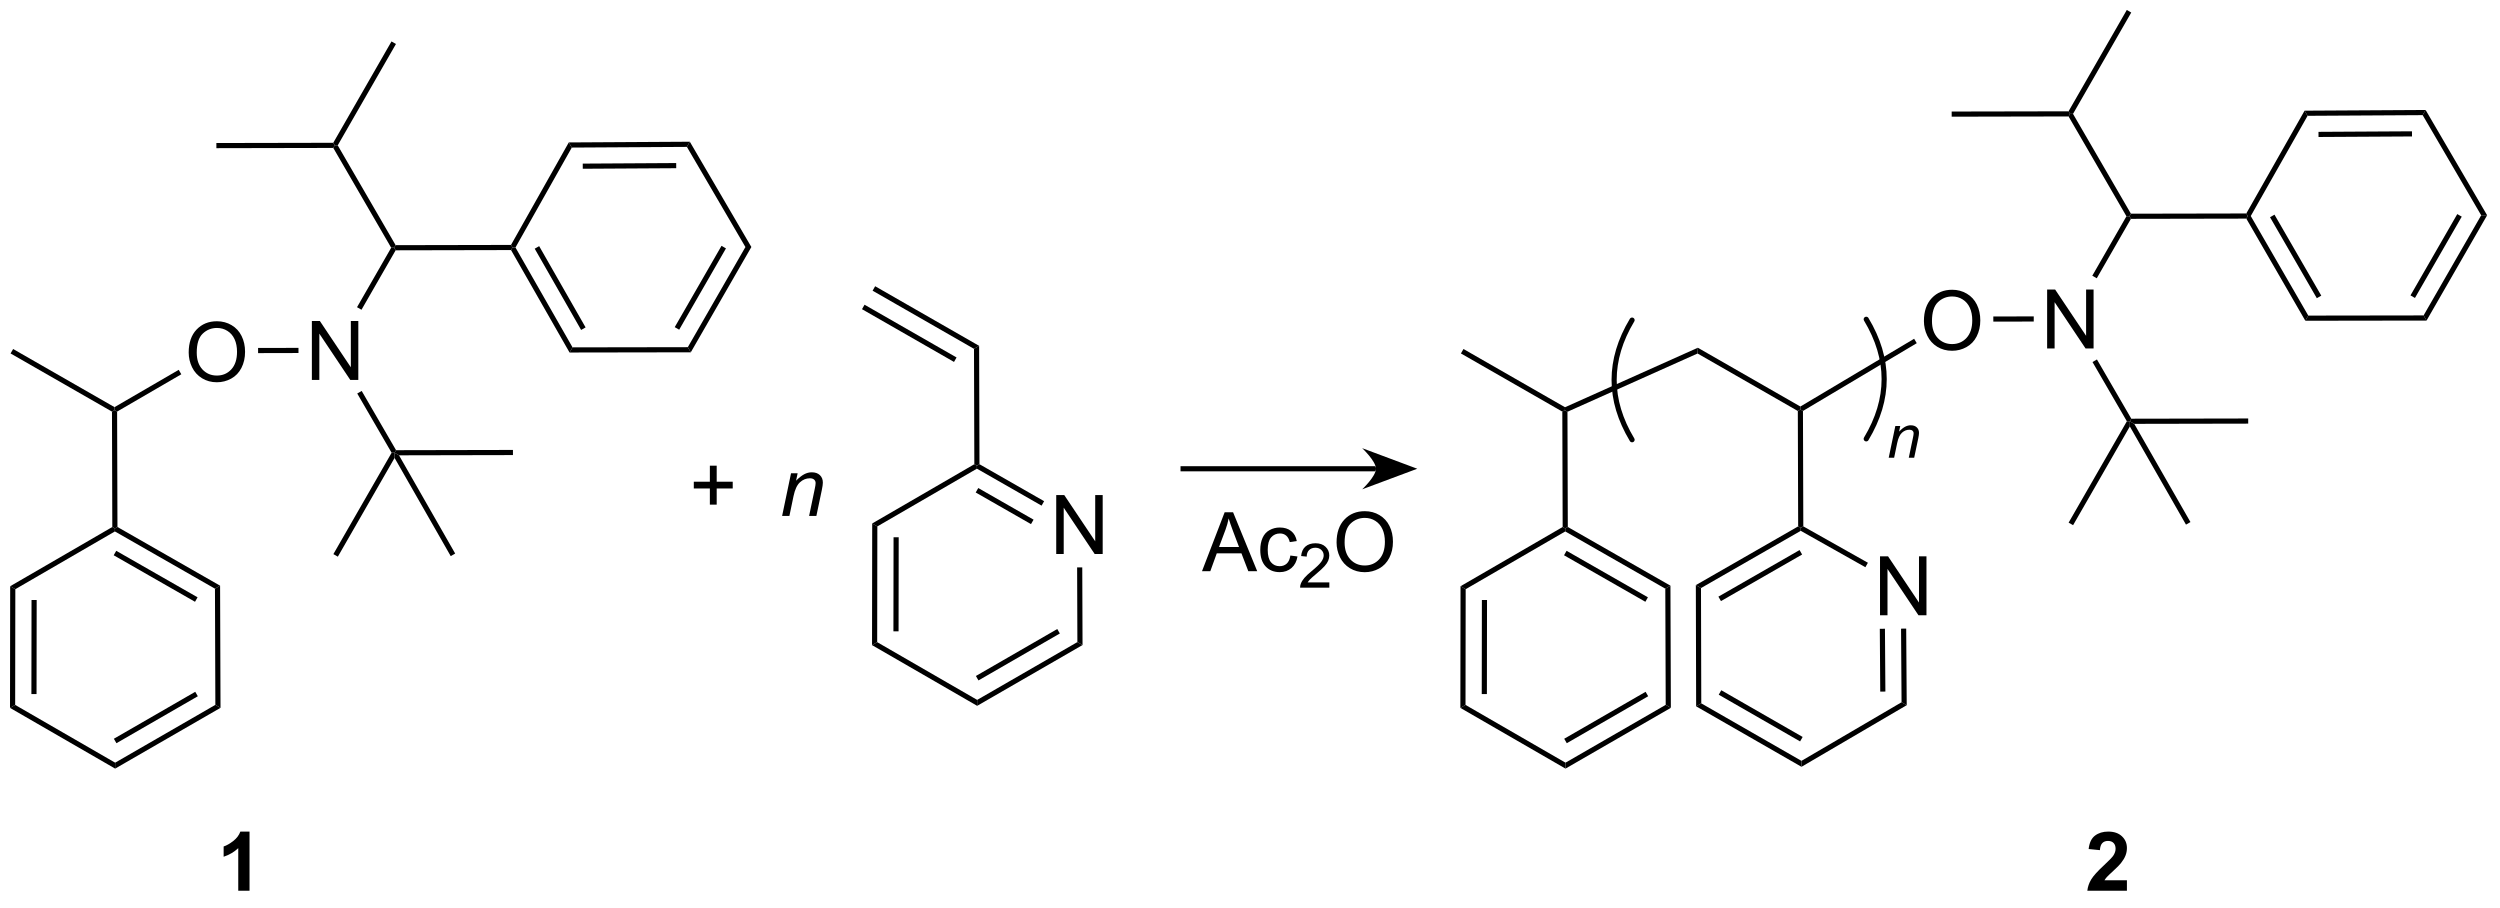 <?xml version="1.0" encoding="UTF-8"?>
<!DOCTYPE svg PUBLIC '-//W3C//DTD SVG 1.0//EN'
          'http://www.w3.org/TR/2001/REC-SVG-20010904/DTD/svg10.dtd'>
<svg stroke-dasharray="none" shape-rendering="auto" xmlns="http://www.w3.org/2000/svg" font-family="'Dialog'" text-rendering="auto" width="333" fill-opacity="1" color-interpolation="auto" color-rendering="auto" preserveAspectRatio="xMidYMid meet" font-size="12px" viewBox="0 0 333 121" fill="black" xmlns:xlink="http://www.w3.org/1999/xlink" stroke="black" image-rendering="auto" stroke-miterlimit="10" stroke-linecap="square" stroke-linejoin="miter" font-style="normal" stroke-width="1" height="121" stroke-dashoffset="0" font-weight="normal" stroke-opacity="1"
><!--Generated by the Batik Graphics2D SVG Generator--><defs id="genericDefs"
  /><g
  ><defs id="defs1"
    ><clipPath clipPathUnits="userSpaceOnUse" id="clipPath1"
      ><path d="M0.646 0.646 L250.195 0.646 L250.195 90.667 L0.646 90.667 L0.646 0.646 Z"
      /></clipPath
      ><clipPath clipPathUnits="userSpaceOnUse" id="clipPath2"
      ><path d="M-1.16 10.392 L-1.16 97.91 L241.451 97.91 L241.451 10.392 Z"
      /></clipPath
    ></defs
    ><g stroke-width="0.5" transform="scale(1.333,1.333) translate(-0.646,-0.646) matrix(1.029,0,0,1.029,1.839,-10.043)" stroke-linejoin="round" stroke-linecap="round"
    ><path fill="none" d="M157.329 41.474 Q153.844 47.282 157.329 53.09" clip-path="url(#clipPath2)"
    /></g
    ><g transform="matrix(1.371,0,0,1.371,1.591,-14.252)"
    ><path d="M182.337 54.869 L182.982 51.784 L183.458 51.784 L183.346 52.321 Q183.656 52.005 183.925 51.859 Q184.196 51.714 184.479 51.714 Q184.853 51.714 185.066 51.918 Q185.281 52.121 185.281 52.46 Q185.281 52.632 185.205 53 L184.812 54.869 L184.287 54.869 L184.696 52.913 Q184.758 52.629 184.758 52.493 Q184.758 52.338 184.651 52.243 Q184.545 52.146 184.345 52.146 Q183.941 52.146 183.625 52.437 Q183.311 52.727 183.162 53.434 L182.864 54.869 L182.337 54.869 Z" stroke="none" clip-path="url(#clipPath2)"
    /></g
    ><g stroke-width="0.5" transform="matrix(1.371,0,0,1.371,1.591,-14.252)" stroke-linejoin="round" stroke-linecap="round"
    ><path fill="none" d="M180.154 53.032 Q183.639 47.224 180.154 41.416" clip-path="url(#clipPath2)"
    /></g
    ><g transform="matrix(1.371,0,0,1.371,1.591,-14.252)"
    ><path d="M17.172 44.646 Q17.172 43.219 17.938 42.414 Q18.704 41.607 19.915 41.607 Q20.706 41.607 21.342 41.987 Q21.98 42.365 22.313 43.042 Q22.649 43.719 22.649 44.578 Q22.649 45.451 22.297 46.138 Q21.946 46.826 21.3 47.18 Q20.657 47.534 19.909 47.534 Q19.102 47.534 18.464 47.143 Q17.829 46.75 17.5 46.076 Q17.172 45.398 17.172 44.646 ZM17.954 44.656 Q17.954 45.693 18.508 46.289 Q19.066 46.883 19.907 46.883 Q20.761 46.883 21.313 46.281 Q21.868 45.68 21.868 44.576 Q21.868 43.875 21.631 43.354 Q21.394 42.833 20.938 42.547 Q20.485 42.258 19.917 42.258 Q19.112 42.258 18.532 42.813 Q17.954 43.365 17.954 44.656 Z" stroke="none" clip-path="url(#clipPath2)"
    /></g
    ><g transform="matrix(1.371,0,0,1.371,1.591,-14.252)"
    ><path d="M29.139 47.311 L29.139 41.584 L29.917 41.584 L32.925 46.079 L32.925 41.584 L33.652 41.584 L33.652 47.311 L32.873 47.311 L29.865 42.811 L29.865 47.311 L29.139 47.311 Z" stroke="none" clip-path="url(#clipPath2)"
    /></g
    ><g transform="matrix(1.371,0,0,1.371,1.591,-14.252)"
    ><path d="M185.759 41.587 Q185.759 40.16 186.525 39.355 Q187.291 38.547 188.502 38.547 Q189.293 38.547 189.929 38.928 Q190.567 39.305 190.9 39.982 Q191.236 40.66 191.236 41.519 Q191.236 42.391 190.884 43.079 Q190.533 43.766 189.887 44.12 Q189.244 44.475 188.496 44.475 Q187.689 44.475 187.051 44.084 Q186.416 43.691 186.088 43.016 Q185.759 42.339 185.759 41.587 ZM186.541 41.597 Q186.541 42.633 187.095 43.23 Q187.653 43.824 188.494 43.824 Q189.348 43.824 189.9 43.222 Q190.455 42.62 190.455 41.516 Q190.455 40.816 190.218 40.295 Q189.981 39.774 189.525 39.488 Q189.072 39.199 188.504 39.199 Q187.7 39.199 187.119 39.753 Q186.541 40.305 186.541 41.597 Z" stroke="none" clip-path="url(#clipPath2)"
    /></g
    ><g transform="matrix(1.371,0,0,1.371,1.591,-14.252)"
    ><path d="M197.729 44.253 L197.729 38.526 L198.508 38.526 L201.516 43.021 L201.516 38.526 L202.242 38.526 L202.242 44.253 L201.464 44.253 L198.456 39.753 L198.456 44.253 L197.729 44.253 Z" stroke="none" clip-path="url(#clipPath2)"
    /></g
    ><g transform="matrix(1.371,0,0,1.371,1.591,-14.252)"
    ><path d="M181.493 70.17 L181.493 64.443 L182.272 64.443 L185.28 68.938 L185.28 64.443 L186.006 64.443 L186.006 70.17 L185.228 70.17 L182.22 65.67 L182.22 70.17 L181.493 70.17 Z" stroke="none" clip-path="url(#clipPath2)"
    /></g
    ><g transform="matrix(1.371,0,0,1.371,1.591,-14.252)"
    ><path d="M113.534 56.186 L132.519 56.186 L132.519 55.686 L113.534 55.686 ZM136.534 55.936 L131.179 57.936 C131.179 57.936 132.519 56.686 132.519 55.936 C132.519 55.186 131.179 53.936 131.179 53.936 Z" stroke="none" clip-path="url(#clipPath2)"
    /></g
    ><g transform="matrix(1.371,0,0,1.371,1.591,-14.252)"
    ><path d="M67.806 59.423 L67.806 57.853 L66.246 57.853 L66.246 57.196 L67.806 57.196 L67.806 55.639 L68.47 55.639 L68.47 57.196 L70.027 57.196 L70.027 57.853 L68.47 57.853 L68.47 59.423 L67.806 59.423 Z" stroke="none" clip-path="url(#clipPath2)"
    /></g
    ><g transform="matrix(1.371,0,0,1.371,1.591,-14.252)"
    ><path d="M74.826 60.524 L75.693 56.376 L76.333 56.376 L76.182 57.097 Q76.599 56.673 76.961 56.477 Q77.326 56.282 77.706 56.282 Q78.208 56.282 78.495 56.556 Q78.784 56.829 78.784 57.285 Q78.784 57.517 78.682 58.011 L78.154 60.524 L77.448 60.524 L77.997 57.894 Q78.081 57.511 78.081 57.329 Q78.081 57.121 77.938 56.993 Q77.794 56.863 77.526 56.863 Q76.982 56.863 76.557 57.254 Q76.135 57.644 75.935 58.595 L75.534 60.524 L74.826 60.524 Z" stroke="none" clip-path="url(#clipPath2)"
    /></g
    ><g transform="matrix(1.371,0,0,1.371,1.591,-14.252)"
    ><path d="M101.458 64.219 L101.458 58.493 L102.237 58.493 L105.245 62.987 L105.245 58.493 L105.971 58.493 L105.971 64.219 L105.192 64.219 L102.185 59.719 L102.185 64.219 L101.458 64.219 Z" stroke="none" clip-path="url(#clipPath2)"
    /></g
    ><g transform="matrix(1.371,0,0,1.371,1.591,-14.252)"
    ><path d="M-0.171 67.349 L0.329 67.638 L0.313 78.882 L-0.188 79.171 ZM1.903 68.69 L1.89 77.829 L2.39 77.829 L2.403 68.691 Z" stroke="none" clip-path="url(#clipPath2)"
    /></g
    ><g transform="matrix(1.371,0,0,1.371,1.591,-14.252)"
    ><path d="M-0.188 79.171 L0.313 78.882 L10.027 84.493 L10.027 85.07 Z" stroke="none" clip-path="url(#clipPath2)"
    /></g
    ><g transform="matrix(1.371,0,0,1.371,1.591,-14.252)"
    ><path d="M10.027 85.07 L10.027 84.493 L19.763 78.876 L20.264 79.164 ZM10.152 82.602 L18.059 78.04 L17.809 77.607 L9.902 82.169 Z" stroke="none" clip-path="url(#clipPath2)"
    /></g
    ><g transform="matrix(1.371,0,0,1.371,1.591,-14.252)"
    ><path d="M20.264 79.164 L19.763 78.876 L19.724 67.588 L20.223 67.297 Z" stroke="none" clip-path="url(#clipPath2)"
    /></g
    ><g transform="matrix(1.371,0,0,1.371,1.591,-14.252)"
    ><path d="M20.223 67.297 L19.724 67.588 L10.002 62.028 L10.002 61.74 L10.251 61.594 ZM18.034 68.428 L10.133 63.909 L9.885 64.343 L17.786 68.862 Z" stroke="none" clip-path="url(#clipPath2)"
    /></g
    ><g transform="matrix(1.371,0,0,1.371,1.591,-14.252)"
    ><path d="M9.751 61.596 L10.002 61.74 L10.002 62.028 L0.329 67.638 L-0.171 67.349 Z" stroke="none" clip-path="url(#clipPath2)"
    /></g
    ><g transform="matrix(1.371,0,0,1.371,1.591,-14.252)"
    ><path d="M10.251 61.594 L10.002 61.74 L9.751 61.596 L9.718 50.385 L9.967 50.24 L10.218 50.383 Z" stroke="none" clip-path="url(#clipPath2)"
    /></g
    ><g transform="matrix(1.371,0,0,1.371,1.591,-14.252)"
    ><path d="M10.218 50.383 L9.967 50.24 L9.966 49.951 L16.202 46.326 L16.454 46.758 Z" stroke="none" clip-path="url(#clipPath2)"
    /></g
    ><g transform="matrix(1.371,0,0,1.371,1.591,-14.252)"
    ><path d="M9.966 49.951 L9.967 50.24 L9.718 50.385 L-0.134 44.736 L0.115 44.303 Z" stroke="none" clip-path="url(#clipPath2)"
    /></g
    ><g transform="matrix(1.371,0,0,1.371,1.591,-14.252)"
    ><path d="M23.915 44.702 L23.914 44.202 L27.838 44.193 L27.839 44.693 Z" stroke="none" clip-path="url(#clipPath2)"
    /></g
    ><g transform="matrix(1.371,0,0,1.371,1.591,-14.252)"
    ><path d="M33.547 48.627 L33.98 48.377 L37.319 54.133 L37.175 54.383 L36.887 54.384 Z" stroke="none" clip-path="url(#clipPath2)"
    /></g
    ><g transform="matrix(1.371,0,0,1.371,1.591,-14.252)"
    ><path d="M33.96 40.49 L33.526 40.241 L36.845 34.465 L37.133 34.465 L37.278 34.714 Z" stroke="none" clip-path="url(#clipPath2)"
    /></g
    ><g transform="matrix(1.371,0,0,1.371,1.591,-14.252)"
    ><path d="M37.278 34.714 L37.133 34.465 L37.277 34.214 L48.487 34.191 L48.633 34.44 L48.489 34.691 Z" stroke="none" clip-path="url(#clipPath2)"
    /></g
    ><g transform="matrix(1.371,0,0,1.371,1.591,-14.252)"
    ><path d="M37.277 34.214 L37.133 34.465 L36.845 34.465 L31.219 24.768 L31.363 24.517 L31.651 24.517 Z" stroke="none" clip-path="url(#clipPath2)"
    /></g
    ><g transform="matrix(1.371,0,0,1.371,1.591,-14.252)"
    ><path d="M36.887 54.384 L37.175 54.383 L37.175 54.886 L31.663 64.479 L31.229 64.23 Z" stroke="none" clip-path="url(#clipPath2)"
    /></g
    ><g transform="matrix(1.371,0,0,1.371,1.591,-14.252)"
    ><path d="M37.606 54.632 L37.175 54.383 L37.319 54.133 L48.675 54.109 L48.676 54.609 Z" stroke="none" clip-path="url(#clipPath2)"
    /></g
    ><g transform="matrix(1.371,0,0,1.371,1.591,-14.252)"
    ><path d="M37.175 54.886 L37.175 54.383 L37.606 54.632 L43.063 64.175 L42.629 64.424 Z" stroke="none" clip-path="url(#clipPath2)"
    /></g
    ><g transform="matrix(1.371,0,0,1.371,1.591,-14.252)"
    ><path d="M31.651 24.517 L31.363 24.517 L31.218 24.268 L36.875 14.421 L37.308 14.671 Z" stroke="none" clip-path="url(#clipPath2)"
    /></g
    ><g transform="matrix(1.371,0,0,1.371,1.591,-14.252)"
    ><path d="M31.218 24.268 L31.363 24.517 L31.219 24.768 L19.863 24.791 L19.862 24.291 Z" stroke="none" clip-path="url(#clipPath2)"
    /></g
    ><g transform="matrix(1.371,0,0,1.371,1.591,-14.252)"
    ><path d="M48.489 34.691 L48.633 34.44 L48.921 34.44 L54.465 44.143 L54.175 44.644 ZM50.789 34.558 L55.299 42.452 L55.733 42.204 L51.223 34.309 Z" stroke="none" clip-path="url(#clipPath2)"
    /></g
    ><g transform="matrix(1.371,0,0,1.371,1.591,-14.252)"
    ><path d="M54.175 44.644 L54.465 44.143 L65.665 44.124 L65.954 44.624 Z" stroke="none" clip-path="url(#clipPath2)"
    /></g
    ><g transform="matrix(1.371,0,0,1.371,1.591,-14.252)"
    ><path d="M65.954 44.624 L65.665 44.124 L71.261 34.396 L71.839 34.394 ZM64.826 42.428 L69.371 34.528 L68.938 34.279 L64.393 42.179 Z" stroke="none" clip-path="url(#clipPath2)"
    /></g
    ><g transform="matrix(1.371,0,0,1.371,1.591,-14.252)"
    ><path d="M71.839 34.394 L71.261 34.396 L65.574 24.666 L65.86 24.164 Z" stroke="none" clip-path="url(#clipPath2)"
    /></g
    ><g transform="matrix(1.371,0,0,1.371,1.591,-14.252)"
    ><path d="M65.86 24.164 L65.574 24.666 L54.393 24.733 L54.1 24.234 ZM64.535 26.237 L55.456 26.291 L55.459 26.791 L64.538 26.737 Z" stroke="none" clip-path="url(#clipPath2)"
    /></g
    ><g transform="matrix(1.371,0,0,1.371,1.591,-14.252)"
    ><path d="M54.1 24.234 L54.393 24.733 L48.921 34.44 L48.633 34.44 L48.487 34.191 Z" stroke="none" clip-path="url(#clipPath2)"
    /></g
    ><g transform="matrix(1.371,0,0,1.371,1.591,-14.252)"
    ><path d="M140.738 67.349 L141.238 67.638 L141.222 78.882 L140.722 79.171 ZM142.812 68.69 L142.799 77.829 L143.299 77.829 L143.312 68.691 Z" stroke="none" clip-path="url(#clipPath2)"
    /></g
    ><g transform="matrix(1.371,0,0,1.371,1.591,-14.252)"
    ><path d="M140.722 79.171 L141.222 78.882 L150.936 84.493 L150.936 85.07 Z" stroke="none" clip-path="url(#clipPath2)"
    /></g
    ><g transform="matrix(1.371,0,0,1.371,1.591,-14.252)"
    ><path d="M150.936 85.07 L150.936 84.493 L160.672 78.876 L161.173 79.164 ZM151.061 82.602 L158.968 78.04 L158.718 77.607 L150.811 82.169 Z" stroke="none" clip-path="url(#clipPath2)"
    /></g
    ><g transform="matrix(1.371,0,0,1.371,1.591,-14.252)"
    ><path d="M161.173 79.164 L160.672 78.876 L160.633 67.588 L161.132 67.297 Z" stroke="none" clip-path="url(#clipPath2)"
    /></g
    ><g transform="matrix(1.371,0,0,1.371,1.591,-14.252)"
    ><path d="M161.132 67.297 L160.633 67.588 L150.912 62.028 L150.911 61.74 L151.16 61.594 ZM158.943 68.428 L151.042 63.909 L150.794 64.343 L158.695 68.862 Z" stroke="none" clip-path="url(#clipPath2)"
    /></g
    ><g transform="matrix(1.371,0,0,1.371,1.591,-14.252)"
    ><path d="M150.66 61.596 L150.911 61.74 L150.912 62.028 L141.238 67.638 L140.738 67.349 Z" stroke="none" clip-path="url(#clipPath2)"
    /></g
    ><g transform="matrix(1.371,0,0,1.371,1.591,-14.252)"
    ><path d="M151.16 61.594 L150.911 61.74 L150.66 61.596 L150.627 50.385 L150.876 50.24 L151.127 50.401 Z" stroke="none" clip-path="url(#clipPath2)"
    /></g
    ><g transform="matrix(1.371,0,0,1.371,1.591,-14.252)"
    ><path d="M151.127 50.401 L150.876 50.24 L150.89 49.96 L163.794 44.18 L163.767 44.74 Z" stroke="none" clip-path="url(#clipPath2)"
    /></g
    ><g transform="matrix(1.371,0,0,1.371,1.591,-14.252)"
    ><path d="M150.89 49.96 L150.876 50.24 L150.627 50.385 L140.776 44.736 L141.024 44.303 Z" stroke="none" clip-path="url(#clipPath2)"
    /></g
    ><g transform="matrix(1.371,0,0,1.371,1.591,-14.252)"
    ><path d="M163.767 44.74 L163.794 44.18 L173.755 49.891 L173.757 50.18 L173.507 50.325 Z" stroke="none" clip-path="url(#clipPath2)"
    /></g
    ><g transform="matrix(1.371,0,0,1.371,1.591,-14.252)"
    ><path d="M174.007 50.322 L173.757 50.18 L173.755 49.891 L184.807 43.307 L185.063 43.736 Z" stroke="none" clip-path="url(#clipPath2)"
    /></g
    ><g transform="matrix(1.371,0,0,1.371,1.591,-14.252)"
    ><path d="M173.507 50.325 L173.757 50.18 L174.007 50.322 L174.041 61.534 L173.791 61.68 L173.541 61.536 Z" stroke="none" clip-path="url(#clipPath2)"
    /></g
    ><g transform="matrix(1.371,0,0,1.371,1.591,-14.252)"
    ><path d="M192.502 41.643 L192.501 41.143 L196.429 41.135 L196.429 41.635 Z" stroke="none" clip-path="url(#clipPath2)"
    /></g
    ><g transform="matrix(1.371,0,0,1.371,1.591,-14.252)"
    ><path d="M202.137 45.57 L202.569 45.319 L205.908 51.075 L205.764 51.326 L205.476 51.326 Z" stroke="none" clip-path="url(#clipPath2)"
    /></g
    ><g transform="matrix(1.371,0,0,1.371,1.591,-14.252)"
    ><path d="M202.551 37.432 L202.117 37.183 L205.436 31.408 L205.725 31.407 L205.87 31.657 Z" stroke="none" clip-path="url(#clipPath2)"
    /></g
    ><g transform="matrix(1.371,0,0,1.371,1.591,-14.252)"
    ><path d="M205.87 31.657 L205.725 31.407 L205.869 31.157 L217.079 31.135 L217.225 31.384 L217.081 31.635 Z" stroke="none" clip-path="url(#clipPath2)"
    /></g
    ><g transform="matrix(1.371,0,0,1.371,1.591,-14.252)"
    ><path d="M205.869 31.157 L205.725 31.407 L205.436 31.408 L199.811 21.709 L199.955 21.459 L200.244 21.459 Z" stroke="none" clip-path="url(#clipPath2)"
    /></g
    ><g transform="matrix(1.371,0,0,1.371,1.591,-14.252)"
    ><path d="M173.541 61.536 L173.791 61.68 L173.792 61.968 L164.1 67.53 L163.599 67.241 ZM173.676 63.837 L165.791 68.362 L166.04 68.795 L173.925 64.27 Z" stroke="none" clip-path="url(#clipPath2)"
    /></g
    ><g transform="matrix(1.371,0,0,1.371,1.591,-14.252)"
    ><path d="M163.599 67.241 L164.1 67.53 L164.128 78.73 L163.629 79.02 Z" stroke="none" clip-path="url(#clipPath2)"
    /></g
    ><g transform="matrix(1.371,0,0,1.371,1.591,-14.252)"
    ><path d="M163.629 79.02 L164.128 78.73 L173.861 84.317 L173.864 84.895 ZM165.823 77.89 L173.728 82.428 L173.977 81.994 L166.072 77.456 Z" stroke="none" clip-path="url(#clipPath2)"
    /></g
    ><g transform="matrix(1.371,0,0,1.371,1.591,-14.252)"
    ><path d="M173.864 84.895 L173.861 84.317 L183.586 78.622 L184.088 78.907 Z" stroke="none" clip-path="url(#clipPath2)"
    /></g
    ><g transform="matrix(1.371,0,0,1.371,1.591,-14.252)"
    ><path d="M184.088 78.907 L183.586 78.622 L183.537 71.471 L184.037 71.468 ZM182.015 77.584 L181.973 71.482 L181.473 71.486 L181.515 77.588 Z" stroke="none" clip-path="url(#clipPath2)"
    /></g
    ><g transform="matrix(1.371,0,0,1.371,1.591,-14.252)"
    ><path d="M180.316 65.069 L180.071 65.504 L173.792 61.968 L173.791 61.68 L174.041 61.534 Z" stroke="none" clip-path="url(#clipPath2)"
    /></g
    ><g transform="matrix(1.371,0,0,1.371,1.591,-14.252)"
    ><path d="M205.476 51.326 L205.764 51.326 L205.764 51.828 L200.251 61.421 L199.817 61.172 Z" stroke="none" clip-path="url(#clipPath2)"
    /></g
    ><g transform="matrix(1.371,0,0,1.371,1.591,-14.252)"
    ><path d="M206.195 51.575 L205.764 51.326 L205.908 51.075 L217.264 51.053 L217.265 51.553 Z" stroke="none" clip-path="url(#clipPath2)"
    /></g
    ><g transform="matrix(1.371,0,0,1.371,1.591,-14.252)"
    ><path d="M205.764 51.828 L205.764 51.326 L206.195 51.575 L211.654 61.117 L211.22 61.366 Z" stroke="none" clip-path="url(#clipPath2)"
    /></g
    ><g transform="matrix(1.371,0,0,1.371,1.591,-14.252)"
    ><path d="M200.244 21.459 L199.955 21.459 L199.81 21.209 L205.469 11.364 L205.902 11.613 Z" stroke="none" clip-path="url(#clipPath2)"
    /></g
    ><g transform="matrix(1.371,0,0,1.371,1.591,-14.252)"
    ><path d="M199.81 21.209 L199.955 21.459 L199.811 21.709 L188.456 21.732 L188.455 21.232 Z" stroke="none" clip-path="url(#clipPath2)"
    /></g
    ><g transform="matrix(1.371,0,0,1.371,1.591,-14.252)"
    ><path d="M217.081 31.635 L217.225 31.384 L217.513 31.383 L223.102 41.057 L222.814 41.558 ZM219.385 31.5 L223.931 39.368 L224.364 39.118 L219.818 31.25 Z" stroke="none" clip-path="url(#clipPath2)"
    /></g
    ><g transform="matrix(1.371,0,0,1.371,1.591,-14.252)"
    ><path d="M222.814 41.558 L223.102 41.057 L234.303 41.04 L234.592 41.54 Z" stroke="none" clip-path="url(#clipPath2)"
    /></g
    ><g transform="matrix(1.371,0,0,1.371,1.591,-14.252)"
    ><path d="M234.592 41.54 L234.303 41.04 L239.9 31.312 L240.478 31.311 ZM233.465 39.344 L238.011 31.444 L237.577 31.195 L233.031 39.095 Z" stroke="none" clip-path="url(#clipPath2)"
    /></g
    ><g transform="matrix(1.371,0,0,1.371,1.591,-14.252)"
    ><path d="M240.478 31.311 L239.9 31.312 L234.215 21.582 L234.501 21.08 Z" stroke="none" clip-path="url(#clipPath2)"
    /></g
    ><g transform="matrix(1.371,0,0,1.371,1.591,-14.252)"
    ><path d="M234.501 21.08 L234.215 21.582 L223.034 21.647 L222.742 21.149 ZM233.176 23.152 L224.093 23.205 L224.096 23.705 L233.179 23.652 Z" stroke="none" clip-path="url(#clipPath2)"
    /></g
    ><g transform="matrix(1.371,0,0,1.371,1.591,-14.252)"
    ><path d="M222.742 21.149 L223.034 21.647 L217.513 31.383 L217.225 31.384 L217.079 31.135 Z" stroke="none" clip-path="url(#clipPath2)"
    /></g
    ><g transform="matrix(1.371,0,0,1.371,1.591,-14.252)"
    ><path d="M83.579 61.251 L84.079 61.539 L84.063 72.784 L83.562 73.072 ZM85.653 62.592 L85.64 71.73 L86.14 71.731 L86.153 62.592 Z" stroke="none" clip-path="url(#clipPath2)"
    /></g
    ><g transform="matrix(1.371,0,0,1.371,1.591,-14.252)"
    ><path d="M83.562 73.072 L84.063 72.784 L93.777 78.394 L93.777 78.972 Z" stroke="none" clip-path="url(#clipPath2)"
    /></g
    ><g transform="matrix(1.371,0,0,1.371,1.591,-14.252)"
    ><path d="M93.777 78.972 L93.777 78.394 L103.513 72.777 L104.014 73.065 ZM93.902 76.503 L101.809 71.942 L101.559 71.508 L93.652 76.07 Z" stroke="none" clip-path="url(#clipPath2)"
    /></g
    ><g transform="matrix(1.371,0,0,1.371,1.591,-14.252)"
    ><path d="M104.014 73.065 L103.513 72.777 L103.488 65.52 L103.988 65.518 Z" stroke="none" clip-path="url(#clipPath2)"
    /></g
    ><g transform="matrix(1.371,0,0,1.371,1.591,-14.252)"
    ><path d="M100.282 59.088 L100.034 59.522 L93.752 55.93 L93.752 55.641 L94.001 55.496 ZM99.256 60.883 L93.883 57.81 L93.635 58.244 L99.007 61.317 Z" stroke="none" clip-path="url(#clipPath2)"
    /></g
    ><g transform="matrix(1.371,0,0,1.371,1.591,-14.252)"
    ><path d="M93.501 55.497 L93.752 55.641 L93.752 55.93 L84.079 61.539 L83.579 61.251 Z" stroke="none" clip-path="url(#clipPath2)"
    /></g
    ><g transform="matrix(1.371,0,0,1.371,1.591,-14.252)"
    ><path d="M94.001 55.496 L93.752 55.641 L93.501 55.497 L93.468 44.286 L93.967 43.996 Z" stroke="none" clip-path="url(#clipPath2)"
    /></g
    ><g transform="matrix(1.371,0,0,1.371,1.591,-14.252)"
    ><path d="M93.967 43.996 L93.468 44.286 L83.617 38.638 L83.865 38.204 ZM91.775 45.126 L82.835 40 L82.587 40.434 L91.526 45.559 Z" stroke="none" clip-path="url(#clipPath2)"
    /></g
    ><g transform="matrix(1.371,0,0,1.371,1.591,-14.252)"
    ><path d="M115.621 65.888 L117.822 60.162 L118.639 60.162 L120.983 65.888 L120.118 65.888 L119.452 64.154 L117.056 64.154 L116.428 65.888 L115.621 65.888 ZM117.275 63.537 L119.217 63.537 L118.618 61.951 Q118.345 61.227 118.212 60.763 Q118.103 61.313 117.905 61.857 L117.275 63.537 ZM124.204 64.368 L124.897 64.459 Q124.782 65.172 124.316 65.579 Q123.85 65.982 123.171 65.982 Q122.319 65.982 121.801 65.425 Q121.282 64.868 121.282 63.828 Q121.282 63.157 121.504 62.654 Q121.728 62.149 122.183 61.899 Q122.639 61.646 123.173 61.646 Q123.85 61.646 124.28 61.987 Q124.71 62.328 124.829 62.959 L124.147 63.063 Q124.048 62.646 123.801 62.435 Q123.553 62.224 123.202 62.224 Q122.671 62.224 122.337 62.605 Q122.006 62.985 122.006 63.81 Q122.006 64.646 122.327 65.026 Q122.647 65.404 123.163 65.404 Q123.577 65.404 123.853 65.151 Q124.131 64.896 124.204 64.368 Z" stroke="none" clip-path="url(#clipPath2)"
    /></g
    ><g transform="matrix(1.371,0,0,1.371,1.591,-14.252)"
    ><path d="M127.992 66.981 L127.992 67.488 L125.152 67.488 Q125.146 67.297 125.214 67.121 Q125.322 66.832 125.56 66.551 Q125.8 66.27 126.251 65.9 Q126.951 65.326 127.197 64.99 Q127.443 64.654 127.443 64.356 Q127.443 64.043 127.218 63.828 Q126.995 63.611 126.634 63.611 Q126.253 63.611 126.025 63.84 Q125.796 64.069 125.794 64.473 L125.251 64.418 Q125.308 63.811 125.671 63.494 Q126.034 63.176 126.646 63.176 Q127.265 63.176 127.624 63.52 Q127.986 63.861 127.986 64.367 Q127.986 64.625 127.88 64.875 Q127.775 65.123 127.529 65.399 Q127.284 65.674 126.716 66.154 Q126.242 66.553 126.107 66.695 Q125.972 66.838 125.884 66.981 L127.992 66.981 Z" stroke="none" clip-path="url(#clipPath2)"
    /></g
    ><g transform="matrix(1.371,0,0,1.371,1.591,-14.252)"
    ><path d="M128.695 63.099 Q128.695 61.672 129.46 60.868 Q130.226 60.06 131.437 60.06 Q132.229 60.06 132.864 60.441 Q133.502 60.818 133.835 61.495 Q134.172 62.172 134.172 63.032 Q134.172 63.904 133.82 64.591 Q133.468 65.279 132.822 65.633 Q132.179 65.987 131.432 65.987 Q130.625 65.987 129.987 65.597 Q129.351 65.204 129.023 64.529 Q128.695 63.852 128.695 63.099 ZM129.476 63.11 Q129.476 64.146 130.031 64.743 Q130.588 65.336 131.429 65.336 Q132.284 65.336 132.835 64.735 Q133.39 64.133 133.39 63.029 Q133.39 62.328 133.153 61.808 Q132.916 61.287 132.46 61 Q132.007 60.711 131.44 60.711 Q130.635 60.711 130.054 61.266 Q129.476 61.818 129.476 63.11 Z" stroke="none" clip-path="url(#clipPath2)"
    /></g
    ><g transform="matrix(1.371,0,0,1.371,1.591,-14.252)"
    ><path d="M23.083 96.938 L21.987 96.938 L21.987 92.799 Q21.385 93.362 20.567 93.633 L20.567 92.635 Q20.997 92.495 21.5 92.104 Q22.005 91.711 22.192 91.188 L23.083 91.188 L23.083 96.938 Z" stroke="none" clip-path="url(#clipPath2)"
    /></g
    ><g transform="matrix(1.371,0,0,1.371,1.591,-14.252)"
    ><path d="M205.481 95.917 L205.481 96.938 L201.635 96.938 Q201.697 96.359 202.01 95.841 Q202.322 95.323 203.244 94.469 Q203.987 93.776 204.153 93.531 Q204.38 93.19 204.38 92.859 Q204.38 92.492 204.182 92.294 Q203.987 92.096 203.638 92.096 Q203.294 92.096 203.091 92.305 Q202.888 92.51 202.856 92.992 L201.763 92.883 Q201.862 91.977 202.377 91.583 Q202.893 91.188 203.666 91.188 Q204.513 91.188 204.997 91.646 Q205.481 92.102 205.481 92.781 Q205.481 93.167 205.343 93.518 Q205.205 93.867 204.903 94.25 Q204.705 94.503 204.185 94.979 Q203.666 95.456 203.526 95.612 Q203.388 95.768 203.302 95.917 L205.481 95.917 Z" stroke="none" clip-path="url(#clipPath2)"
    /></g
  ></g
></svg
>
